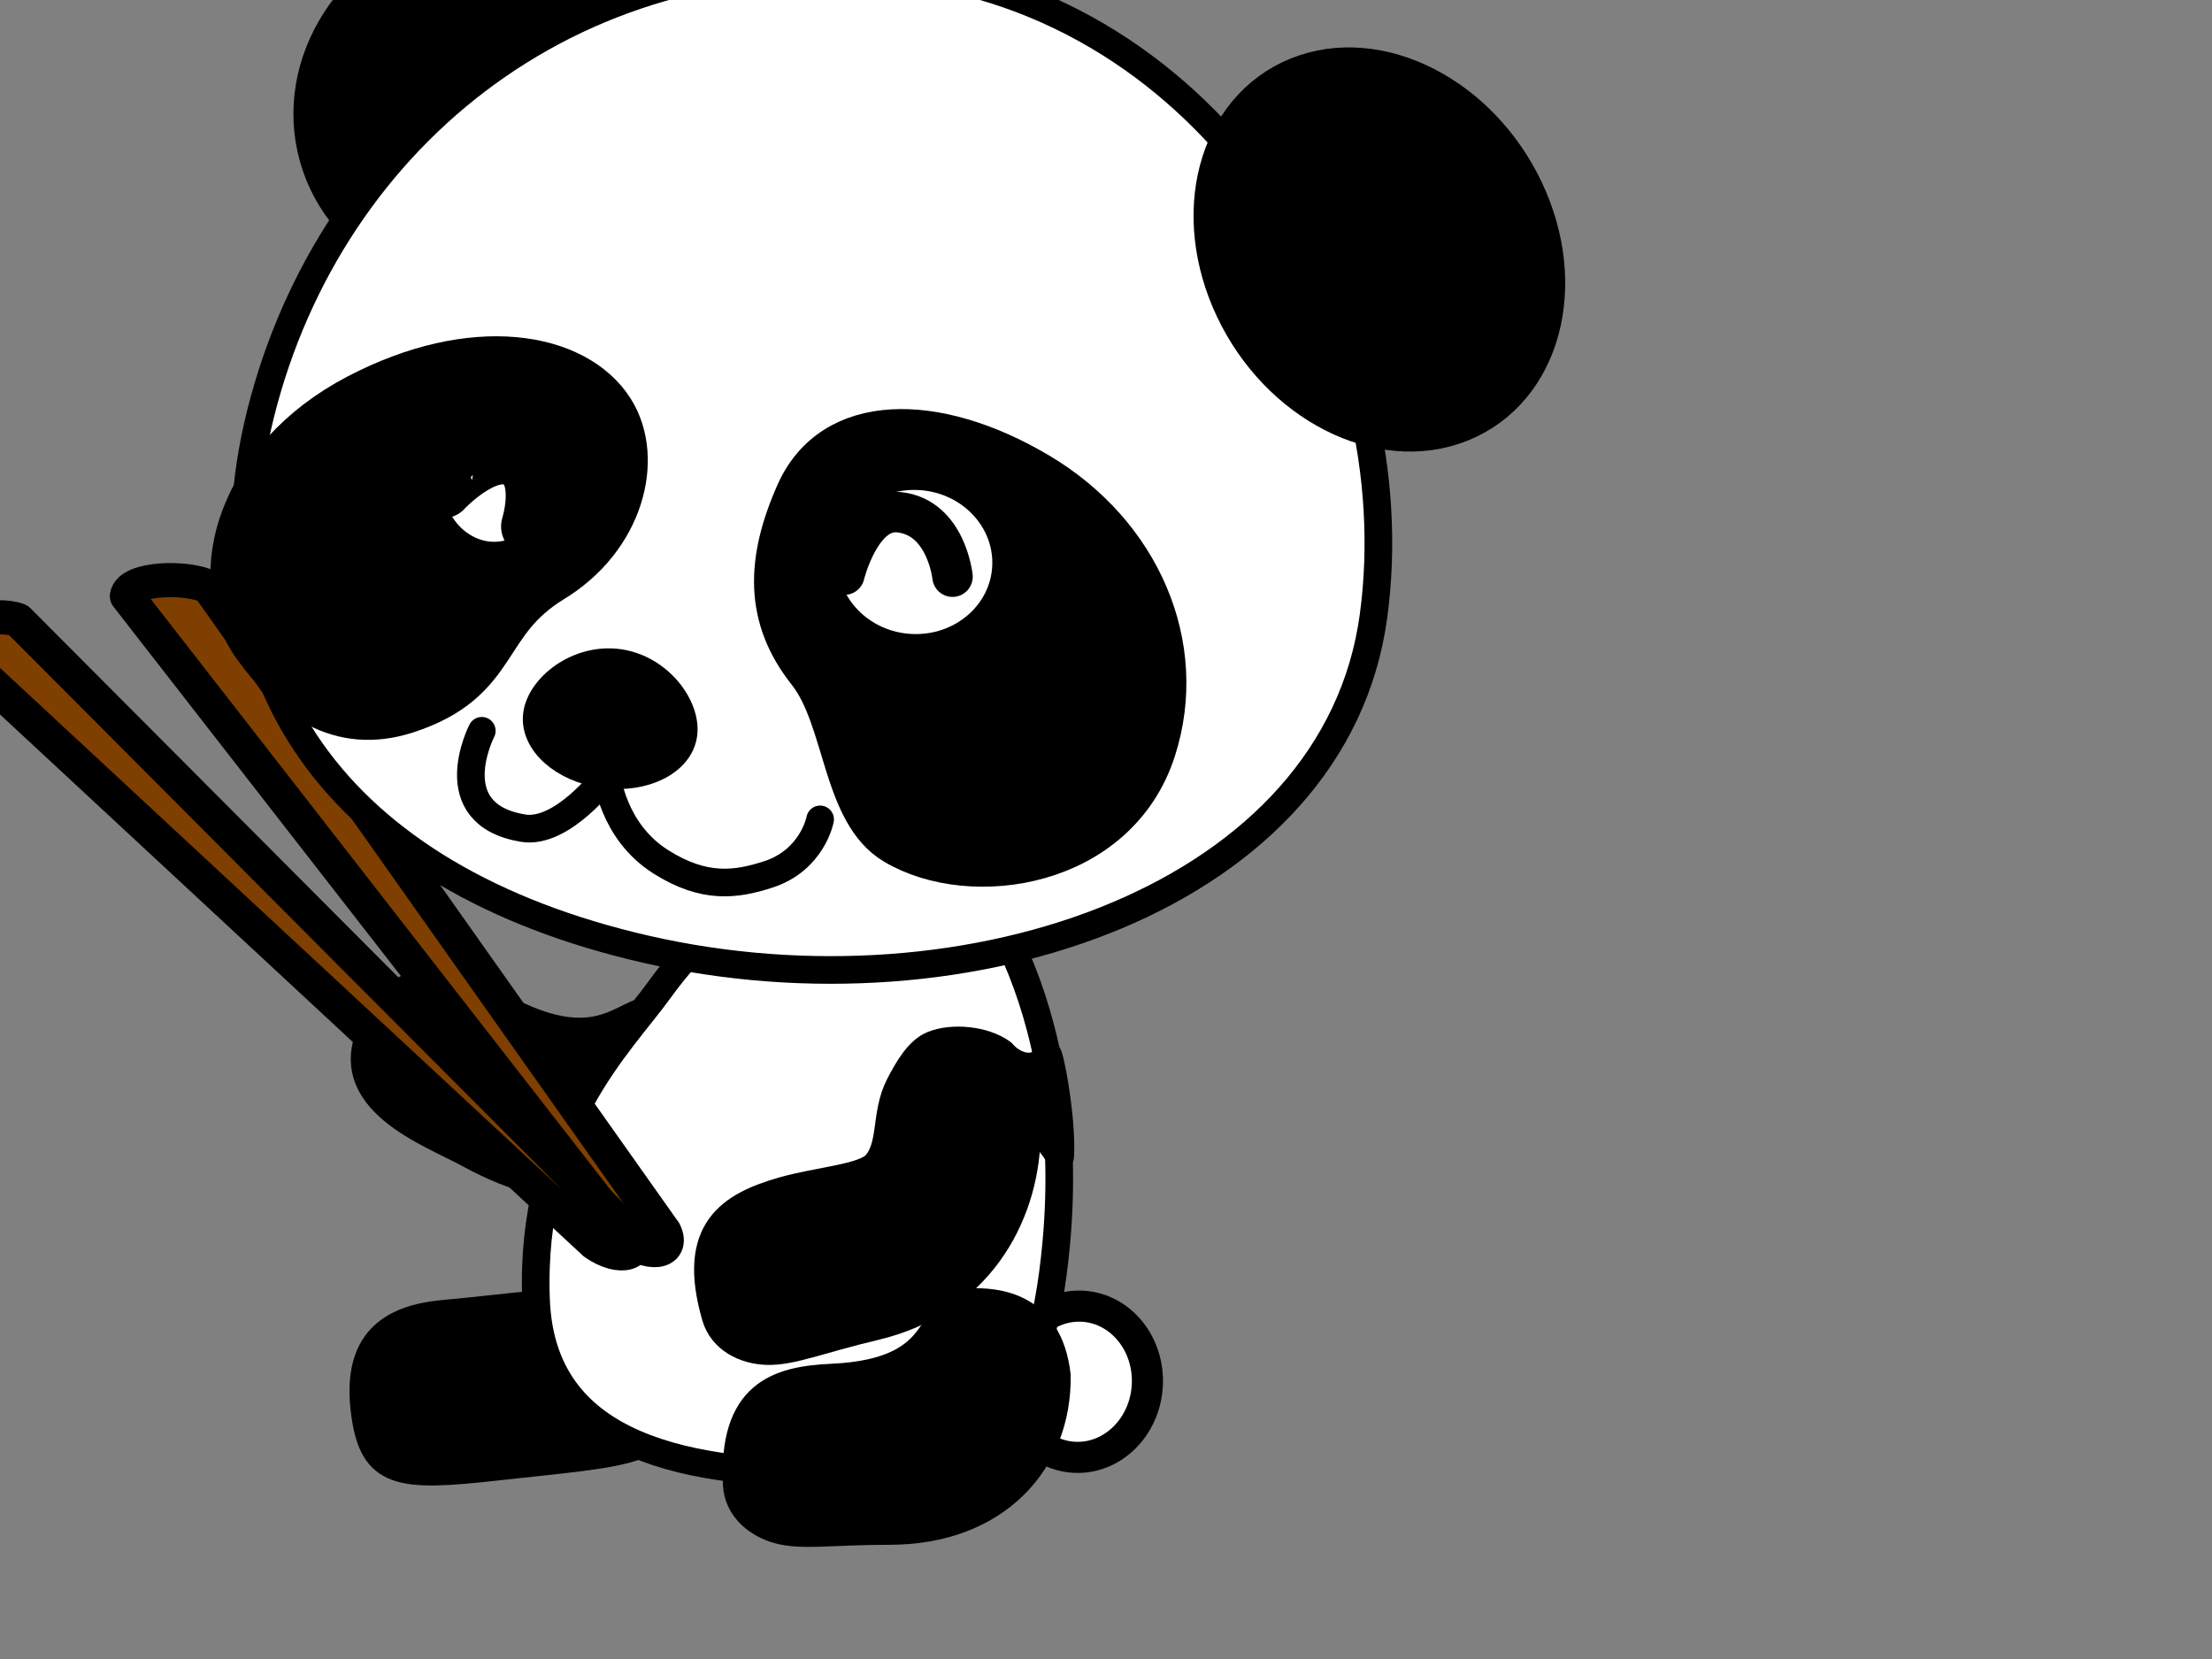 <?xml version="1.0"?><svg width="640" height="480" xmlns="http://www.w3.org/2000/svg" xmlns:xlink="http://www.w3.org/1999/xlink">
 <rect width="100%" height="100%" fill="#808080" stroke="none"/>
 <title>panda1</title>
 <defs>
  <linearGradient id="linearGradient4102-8">
   <stop id="stop4104-0" offset="0" stop-color="#ffffff"/>
   <stop offset="0.18" id="stop4106-6" stop-color="#fbfbfb"/>
   <stop id="stop4108-8" offset="0.459" stop-color="#cbcbcb"/>
   <stop id="stop4110-1" offset="0.545" stop-color="#a7a7a7"/>
   <stop offset="0.661" id="stop4112-9" stop-color="#aaaaaa"/>
   <stop id="stop4114-8" offset="1" stop-color="#ffffff"/>
  </linearGradient>
  <clipPath clipPathUnits="userSpaceOnUse" id="clipPath6994">
   <path d="m-513.089,315.604c0,29.22 -23.789,103.455 -92.827,103.889c-71.879,0.452 -90.903,-74.67 -90.903,-103.889c0,-29.22 41.129,-52.907 91.865,-52.907c50.736,0 91.865,23.687 91.865,52.907z" id="path6996" stroke-miterlimit="4" stroke-linejoin="round" stroke-linecap="round" stroke="#000000" fill="none"/>
  </clipPath>
  <clipPath clipPathUnits="userSpaceOnUse" id="clipPath6994-2">
   <path d="m-513.089,315.604c0,29.22 -23.789,103.455 -92.827,103.889c-71.879,0.452 -90.903,-74.67 -90.903,-103.889c0,-29.22 41.129,-52.907 91.865,-52.907c50.736,0 91.865,23.687 91.865,52.907z" id="path6996-4" stroke-miterlimit="4" stroke-linejoin="round" stroke-linecap="round" stroke="#000000" fill="none"/>
  </clipPath>
  <clipPath clipPathUnits="userSpaceOnUse" id="clipPath6994-5">
   <path d="m-513.089,315.604c0,29.22 -23.789,103.455 -92.827,103.889c-71.879,0.452 -90.903,-74.67 -90.903,-103.889c0,-29.22 41.129,-52.907 91.865,-52.907c50.736,0 91.865,23.687 91.865,52.907z" id="path6996-6" stroke-miterlimit="4" stroke-linejoin="round" stroke-linecap="round" stroke="#000000" fill="none"/>
  </clipPath>
  <clipPath clipPathUnits="userSpaceOnUse" id="clipPath6994-53">
   <path d="m-469.217,540.76c0,29.22 -23.789,103.455 -92.827,103.889c-71.879,0.452 -90.903,-74.67 -90.903,-103.889c0,-29.22 41.129,-52.907 91.865,-52.907c50.736,0 91.865,23.687 91.865,52.907z" id="path6996-43" stroke-miterlimit="4" stroke-linejoin="round" stroke-linecap="round" stroke="#000000" fill="none"/>
  </clipPath>
  <clipPath clipPathUnits="userSpaceOnUse" id="clipPath6994-53-2">
   <path d="m-513.089,315.604c0,29.22 -23.789,103.455 -92.827,103.889c-71.879,0.452 -90.903,-74.67 -90.903,-103.889c0,-29.22 41.129,-52.907 91.865,-52.907c50.736,0 91.865,23.687 91.865,52.907z" id="path6996-43-2" stroke-miterlimit="4" stroke-linejoin="round" stroke-linecap="round" stroke="#000000" fill="none"/>
  </clipPath>
  <clipPath clipPathUnits="userSpaceOnUse" id="clipPath21287">
   <path d="m-744.43,-267.097c13.047,-1.273 27.825,7.385 41.138,18.126c6.656,5.371 12.887,11.133 18.439,16.073c5.552,4.94 10.177,9.041 14.889,11.379c5.339,2.65 7.606,5.352 7.959,7.735c0.298,2.011 -0.592,4.435 -3.599,7.398c-3.007,2.962 -7.993,6.137 -14.523,9.055c-13.06,5.836 -32.181,10.65 -53.759,12.756c-21.578,2.106 -41.532,1.106 -55.922,-2.051c-7.195,-1.578 -12.965,-3.704 -16.751,-6.003c-3.786,-2.299 -5.357,-4.483 -5.655,-6.494a4.735,4.277 7.643 0 0-5.118,-3.821c-8.405,0.468 -13.959,-0.321 -16.697,-1.431c-2.738,-1.109 -2.856,-1.575 -2.859,-3.27c-0.003,-1.695 1.244,-4.922 4.06,-8.677c2.816,-3.755 7.008,-8.063 12.154,-12.45c20.586,-17.55 56.619,-36.412 76.244,-38.327z" id="path21289" stroke-width="10.505" fill="#000000"/>
  </clipPath>
  <radialGradient xlink:href="#linearGradient4102-8" id="radialGradient9549" gradientUnits="userSpaceOnUse" gradientTransform="matrix(1.579,0.618,-0.815,2.159,108.549,300.583)" cx="-642.246" cy="-117.345" fx="-642.246" fy="-117.345" r="12.543"/>
 </defs>
 <g>
  <title>Layer 1</title>
  <g clip-path="url(#clipPath21287)" id="g15209">
   <g id="g9892-7" stroke-miterlimit="4" stroke-linejoin="round" stroke-linecap="round" stroke-width="5" stroke="#000000" fill="#000000">
    <path d="m175.605,384.34c1.873,2.656 1.266,6.306 -1.356,8.153c-2.622,1.847 -6.266,1.191 -8.139,-1.465c-1.873,-2.656 -5.882,-10.477 -3.261,-12.324c0.957,-0.674 2.484,2.848 4.537,0.214c3.262,1.172 7.028,3.735 8.218,5.422z" id="path7563-0" stroke-miterlimit="4" stroke-linejoin="round" stroke-linecap="round" stroke-width="5" stroke="#000000" fill="#000000"/>
    <use id="use7580-9" xlink:href="#path7563-0" x="10.548" y="13.079" width="382.501" height="420.402" stroke-miterlimit="4" stroke-linejoin="round" stroke-linecap="round" stroke-width="5" stroke="#000000" fill="#000000"/>
    <use id="use7584-3" xlink:href="#path7563-0" x="0" y="0" width="382.501" height="420.402" transform="matrix(0.982 0.187 0.187 -0.982 82.924 -546.79)" stroke-miterlimit="4" stroke-linejoin="round" stroke-linecap="round" stroke-width="5" stroke="#000000" fill="#000000"/>
    <use id="use7586-8" xlink:href="#path7563-0" x="-22.407" y="13.275" width="382.501" height="420.402" stroke-miterlimit="4" stroke-linejoin="round" stroke-linecap="round" stroke-width="5" stroke="#000000" fill="#000000"/>
    <use id="use7592-7" xlink:href="#path7563-0" x="-23.933" y="-29.448" width="382.501" height="420.402" stroke-miterlimit="4" stroke-linejoin="round" stroke-linecap="round" stroke-width="5" stroke="#000000" fill="#000000"/>
    <use id="use7594-3" xlink:href="#path7563-0" x="-14.651" y="14.312" width="382.501" height="420.402" stroke-miterlimit="4" stroke-linejoin="round" stroke-linecap="round" stroke-width="5" stroke="#000000" fill="#000000"/>
    <use id="use7598-0" xlink:href="#path7563-0" x="7.86" y="8.369" width="382.501" height="420.402" stroke-miterlimit="4" stroke-linejoin="round" stroke-linecap="round" stroke-width="5" stroke="#000000" fill="#000000"/>
    <use id="use7600-8" xlink:href="#path7563-0" x="-12.415" y="18.862" width="382.501" height="420.402" stroke-miterlimit="4" stroke-linejoin="round" stroke-linecap="round" stroke-width="5" stroke="#000000" fill="#000000"/>
    <use id="use7602-6" xlink:href="#path7563-0" x="-20.762" y="-2.865" width="382.501" height="420.402" stroke-miterlimit="4" stroke-linejoin="round" stroke-linecap="round" stroke-width="5" stroke="#000000" fill="#000000"/>
    <use id="use7608-8" xlink:href="#path7563-0" x="0" y="0" width="382.501" height="420.402" transform="matrix(-0.986 0.164 -0.164 -0.986 -1663.81 -602.313)" stroke-miterlimit="4" stroke-linejoin="round" stroke-linecap="round" stroke-width="5" stroke="#000000" fill="#000000"/>
    <use id="use7612-3" xlink:href="#path7563-0" x="0" y="0" width="382.501" height="420.402" transform="matrix(0.897 0.441 0.442 -0.897 113.524 -322.684)" stroke-miterlimit="4" stroke-linejoin="round" stroke-linecap="round" stroke-width="5" stroke="#000000" fill="#000000"/>
    <use id="use7620-0" xlink:href="#path7563-0" x="0.899" y="4.939" width="382.501" height="420.402" stroke-miterlimit="4" stroke-linejoin="round" stroke-linecap="round" stroke-width="5" stroke="#000000" fill="#000000"/>
    <use id="use7628-6" xlink:href="#path7563-0" x="0" y="0" width="382.501" height="420.402" transform="matrix(0.897 0.441 0.442 -0.897 118.747 -336.538)" stroke-miterlimit="4" stroke-linejoin="round" stroke-linecap="round" stroke-width="5" stroke="#000000" fill="#000000"/>
    <use id="use7632-8" xlink:href="#path7563-0" x="-7.098" y="19.084" width="382.501" height="420.402" stroke-miterlimit="4" stroke-linejoin="round" stroke-linecap="round" stroke-width="5" stroke="#000000" fill="#000000"/>
    <use id="use7644-5" xlink:href="#path7563-0" x="1.418" y="13.853" width="382.501" height="420.402" stroke-miterlimit="4" stroke-linejoin="round" stroke-linecap="round" stroke-width="5" stroke="#000000" fill="#000000"/>
    <use id="use7646-3" xlink:href="#path7563-0" x="0" y="0" width="382.501" height="420.402" transform="matrix(-0.977 0.213 0.213 0.977 -1503 102.241)" stroke-miterlimit="4" stroke-linejoin="round" stroke-linecap="round" stroke-width="5" stroke="#000000" fill="#000000"/>
    <use id="use7660-9" xlink:href="#path7563-0" x="-31.099" y="-5.95" width="382.501" height="420.402" stroke-miterlimit="4" stroke-linejoin="round" stroke-linecap="round" stroke-width="5" stroke="#000000" fill="#000000"/>
    <use id="use7664-8" xlink:href="#path7563-0" x="-38.144" y="-22.587" width="382.501" height="420.402" stroke-miterlimit="4" stroke-linejoin="round" stroke-linecap="round" stroke-width="5" stroke="#000000" fill="#000000"/>
    <use id="use7670-6" xlink:href="#path7563-0" x="-26.427" y="12.201" width="382.501" height="420.402" stroke-miterlimit="4" stroke-linejoin="round" stroke-linecap="round" stroke-width="5" stroke="#000000" fill="#000000"/>
    <use id="use7672-0" xlink:href="#path7563-0" x="-21.414" y="-36.378" width="382.501" height="420.402" stroke-miterlimit="4" stroke-linejoin="round" stroke-linecap="round" stroke-width="5" stroke="#000000" fill="#000000"/>
    <use id="use7674-5" xlink:href="#path7563-0" x="-24.605" y="-24.963" width="382.501" height="420.402" stroke-miterlimit="4" stroke-linejoin="round" stroke-linecap="round" stroke-width="5" stroke="#000000" fill="#000000"/>
    <use id="use7676-6" xlink:href="#path7563-0" x="9.967" y="-21.59" width="382.501" height="420.402" stroke-miterlimit="4" stroke-linejoin="round" stroke-linecap="round" stroke-width="5" stroke="#000000" fill="#000000"/>
    <use id="use7682-3" xlink:href="#path7563-0" x="20.337" y="-21.356" width="382.501" height="420.402" stroke-miterlimit="4" stroke-linejoin="round" stroke-linecap="round" stroke-width="5" stroke="#000000" fill="#000000"/>
    <use id="use7688-8" xlink:href="#path7563-0" x="8.616" y="3.613" width="382.501" height="420.402" stroke-miterlimit="4" stroke-linejoin="round" stroke-linecap="round" stroke-width="5" stroke="#000000" fill="#000000"/>
    <use id="use7690-9" xlink:href="#path7563-0" x="-29.381" y="-3.406" width="382.501" height="420.402" stroke-miterlimit="4" stroke-linejoin="round" stroke-linecap="round" stroke-width="5" stroke="#000000" fill="#000000"/>
    <use id="use7692-6" xlink:href="#path7563-0" x="-29.376" y="6.517" width="382.501" height="420.402" stroke-miterlimit="4" stroke-linejoin="round" stroke-linecap="round" stroke-width="5" stroke="#000000" fill="#000000"/>
    <use id="use7696-0" xlink:href="#path7563-0" x="-16.067" y="16.154" width="382.501" height="420.402" stroke-miterlimit="4" stroke-linejoin="round" stroke-linecap="round" stroke-width="5" stroke="#000000" fill="#000000"/>
    <use id="use7702-5" xlink:href="#path7563-0" x="-8.502" y="13.079" width="382.501" height="420.402" stroke-miterlimit="4" stroke-linejoin="round" stroke-linecap="round" stroke-width="5" stroke="#000000" fill="#000000"/>
    <use id="use7704-9" xlink:href="#path7563-0" x="0" y="0" width="382.501" height="420.402" transform="matrix(0.982 0.187 0.187 -0.982 72.359 -561.922)" stroke-miterlimit="4" stroke-linejoin="round" stroke-linecap="round" stroke-width="5" stroke="#000000" fill="#000000"/>
    <use id="use7708-9" xlink:href="#path7563-0" x="0" y="0" width="382.501" height="420.402" transform="matrix(0.982 0.187 0.187 -0.982 68.466 -548.915)" stroke-miterlimit="4" stroke-linejoin="round" stroke-linecap="round" stroke-width="5" stroke="#000000" fill="#000000"/>
    <use id="use7718-1" xlink:href="#path7563-0" x="0" y="0" width="382.501" height="420.402" transform="matrix(0.897 0.441 0.442 -0.897 118.649 -341.136)" stroke-miterlimit="4" stroke-linejoin="round" stroke-linecap="round" stroke-width="5" stroke="#000000" fill="#000000"/>
    <use id="use7728-7" xlink:href="#path7563-0" x="0" y="0" width="382.501" height="420.402" transform="matrix(0.897 0.441 0.442 -0.897 92.518 -338.657)" stroke-miterlimit="4" stroke-linejoin="round" stroke-linecap="round" stroke-width="5" stroke="#000000" fill="#000000"/>
    <use id="use7738-5" xlink:href="#path7563-0" x="0" y="0" width="382.501" height="420.402" transform="matrix(-0.907 0.42 -0.421 -0.907 -1688.17 -378.549)" stroke-miterlimit="4" stroke-linejoin="round" stroke-linecap="round" stroke-width="5" stroke="#000000" fill="#000000"/>
    <use id="use7746-4" xlink:href="#path7563-0" x="0" y="0" width="382.501" height="420.402" transform="matrix(-0.784 0.62 0.621 0.784 -1171.25 419.685)" stroke-miterlimit="4" stroke-linejoin="round" stroke-linecap="round" stroke-width="5" stroke="#000000" fill="#000000"/>
    <use id="use7748-8" xlink:href="#path7563-0" x="0" y="0" width="382.501" height="420.402" transform="matrix(0.897 0.441 0.442 -0.897 114.362 -322.76)" stroke-miterlimit="4" stroke-linejoin="round" stroke-linecap="round" stroke-width="5" stroke="#000000" fill="#000000"/>
    <use id="use7750-8" xlink:href="#path7563-0" x="0" y="0" width="382.501" height="420.402" transform="matrix(-0.591 0.806 0.807 0.591 -983.406 486.01)" stroke-miterlimit="4" stroke-linejoin="round" stroke-linecap="round" stroke-width="5" stroke="#000000" fill="#000000"/>
    <use id="use7752-4" xlink:href="#path7563-0" x="0" y="0" width="382.501" height="420.402" transform="matrix(0.982 0.187 0.187 -0.982 79.569 -557.951)" stroke-miterlimit="4" stroke-linejoin="round" stroke-linecap="round" stroke-width="5" stroke="#000000" fill="#000000"/>
    <use id="use7762-1" xlink:href="#path7563-0" x="0" y="0" width="382.501" height="420.402" transform="matrix(-0.977 0.213 0.213 0.977 -1501.64 106.54)" stroke-miterlimit="4" stroke-linejoin="round" stroke-linecap="round" stroke-width="5" stroke="#000000" fill="#000000"/>
    <use id="use7772-1" xlink:href="#path7563-0" x="0" y="0" width="382.501" height="420.402" transform="matrix(-0.885 0.465 0.465 0.885 -1350.18 302.92)" stroke-miterlimit="4" stroke-linejoin="round" stroke-linecap="round" stroke-width="5" stroke="#000000" fill="#000000"/>
    <use id="use7778-7" xlink:href="#path7563-0" x="-26.149" y="11.677" width="382.501" height="420.402" stroke-miterlimit="4" stroke-linejoin="round" stroke-linecap="round" stroke-width="5" stroke="#000000" fill="#000000"/>
    <use id="use7790-0" xlink:href="#path7563-0" x="1.478" y="-17.183" width="382.501" height="420.402" stroke-miterlimit="4" stroke-linejoin="round" stroke-linecap="round" stroke-width="5" stroke="#000000" fill="#000000"/>
    <use id="use7796-2" xlink:href="#path7563-0" x="-25.331" y="-11.202" width="382.501" height="420.402" stroke-miterlimit="4" stroke-linejoin="round" stroke-linecap="round" stroke-width="5" stroke="#000000" fill="#000000"/>
    <use id="use7798-5" xlink:href="#path7563-0" x="-21.244" y="-18.986" width="382.501" height="420.402" stroke-miterlimit="4" stroke-linejoin="round" stroke-linecap="round" stroke-width="5" stroke="#000000" fill="#000000"/>
    <use id="use7802-6" xlink:href="#path7563-0" x="0" y="0" width="382.501" height="420.402" transform="matrix(0.982 0.187 0.187 -0.982 71.989 -565.901)" stroke-miterlimit="4" stroke-linejoin="round" stroke-linecap="round" stroke-width="5" stroke="#000000" fill="#000000"/>
    <use id="use7808-8" xlink:href="#path7563-0" x="-14.521" y="-14.154" width="382.501" height="420.402" stroke-miterlimit="4" stroke-linejoin="round" stroke-linecap="round" stroke-width="5" stroke="#000000" fill="#000000"/>
    <use id="use7812-8" xlink:href="#path7563-0" x="22.897" y="-0.766" width="382.501" height="420.402" stroke-miterlimit="4" stroke-linejoin="round" stroke-linecap="round" stroke-width="5" stroke="#000000" fill="#000000"/>
    <use id="use7814-0" xlink:href="#path7563-0" x="0" y="0" width="382.501" height="420.402" transform="matrix(0.897 0.441 0.442 -0.897 98.333 -334.662)" stroke-miterlimit="4" stroke-linejoin="round" stroke-linecap="round" stroke-width="5" stroke="#000000" fill="#000000"/>
    <use id="use7818-5" xlink:href="#path7563-0" x="0" y="0" width="382.501" height="420.402" transform="matrix(-0.986 0.164 -0.164 -0.986 -1672.86 -600.476)" stroke-miterlimit="4" stroke-linejoin="round" stroke-linecap="round" stroke-width="5" stroke="#000000" fill="#000000"/>
    <use id="use7822-3" xlink:href="#path7563-0" x="0" y="0" width="382.501" height="420.402" transform="matrix(0.897 0.441 0.442 -0.897 125.833 -312.103)" stroke-miterlimit="4" stroke-linejoin="round" stroke-linecap="round" stroke-width="5" stroke="#000000" fill="#000000"/>
    <use id="use7826-4" xlink:href="#path7563-0" x="22.139" y="5.83" width="382.501" height="420.402" stroke-miterlimit="4" stroke-linejoin="round" stroke-linecap="round" stroke-width="5" stroke="#000000" fill="#000000"/>
    <use id="use7830-3" xlink:href="#path7563-0" x="0" y="0" width="382.501" height="420.402" transform="matrix(0.897 0.441 0.442 -0.897 104.599 -343.522)" stroke-miterlimit="4" stroke-linejoin="round" stroke-linecap="round" stroke-width="5" stroke="#000000" fill="#000000"/>
    <use id="use7832-7" xlink:href="#path7563-0" x="0" y="0" width="382.501" height="420.402" transform="matrix(0.897 0.441 0.442 -0.897 125.933 -312.491)" stroke-miterlimit="4" stroke-linejoin="round" stroke-linecap="round" stroke-width="5" stroke="#000000" fill="#000000"/>
    <use id="use7836-5" xlink:href="#path7563-0" x="0" y="0" width="382.501" height="420.402" transform="matrix(-0.907 -0.42 -0.421 0.907 -1716.17 -402.933)" stroke-miterlimit="4" stroke-linejoin="round" stroke-linecap="round" stroke-width="5" stroke="#000000" fill="#000000"/>
    <use id="use7842-6" xlink:href="#path7563-0" x="0" y="0" width="382.501" height="420.402" transform="matrix(-0.591 0.806 0.807 0.591 -984.812 493.739)" stroke-miterlimit="4" stroke-linejoin="round" stroke-linecap="round" stroke-width="5" stroke="#000000" fill="#000000"/>
    <use id="use7844-0" xlink:href="#path7563-0" x="0" y="0" width="382.501" height="420.402" transform="matrix(0.897 0.441 0.442 -0.897 114.241 -353.824)" stroke-miterlimit="4" stroke-linejoin="round" stroke-linecap="round" stroke-width="5" stroke="#000000" fill="#000000"/>
    <use id="use7846-6" xlink:href="#path7563-0" x="0" y="0" width="382.501" height="420.402" transform="matrix(0.897 0.441 0.442 -0.897 108.42 -360.904)" stroke-miterlimit="4" stroke-linejoin="round" stroke-linecap="round" stroke-width="5" stroke="#000000" fill="#000000"/>
    <use id="use7876-1" xlink:href="#path7563-0" x="0" y="0" width="382.501" height="420.402" transform="matrix(-0.977 0.213 0.213 0.977 -1497.43 118.985)" stroke-miterlimit="4" stroke-linejoin="round" stroke-linecap="round" stroke-width="5" stroke="#000000" fill="#000000"/>
    <use id="use7892-0" xlink:href="#path7563-0" x="0" y="0" width="382.501" height="420.402" transform="matrix(0.038 0 0 0.038 -776.817 -364.053)" stroke-miterlimit="4" stroke-linejoin="round" stroke-linecap="round" stroke-width="131.177" stroke="#000000" fill="#000000"/>
    <use id="use7896-9" xlink:href="#path7563-0" x="0.827" y="-15.868" width="382.501" height="420.402" stroke-miterlimit="4" stroke-linejoin="round" stroke-linecap="round" stroke-width="5" stroke="#000000" fill="#000000"/>
    <use id="use7898-8" xlink:href="#path7563-0" x="-1.745" y="9.733" width="382.501" height="420.402" stroke-miterlimit="4" stroke-linejoin="round" stroke-linecap="round" stroke-width="5" stroke="#000000" fill="#000000"/>
    <use id="use7902-7" xlink:href="#path7563-0" x="-2.377" y="-37.018" width="382.501" height="420.402" stroke-miterlimit="4" stroke-linejoin="round" stroke-linecap="round" stroke-width="5" stroke="#000000" fill="#000000"/>
    <use id="use7908-9" xlink:href="#path7563-0" x="22.897" y="-12.046" width="382.501" height="420.402" stroke-miterlimit="4" stroke-linejoin="round" stroke-linecap="round" stroke-width="5" stroke="#000000" fill="#000000"/>
    <use id="use7912-5" xlink:href="#path7563-0" x="2.16" y="-21.855" width="382.501" height="420.402" stroke-miterlimit="4" stroke-linejoin="round" stroke-linecap="round" stroke-width="5" stroke="#000000" fill="#000000"/>
    <use id="use7914-3" xlink:href="#path7563-0" x="11.164" y="-7.02" width="382.501" height="420.402" stroke-miterlimit="4" stroke-linejoin="round" stroke-linecap="round" stroke-width="5" stroke="#000000" fill="#000000"/>
    <use id="use7922-7" xlink:href="#path7563-0" x="3.614" y="-28.476" width="382.501" height="420.402" stroke-miterlimit="4" stroke-linejoin="round" stroke-linecap="round" stroke-width="5" stroke="#000000" fill="#000000"/>
    <use id="use7924-1" xlink:href="#path7563-0" x="17.785" y="-9.987" width="382.501" height="420.402" stroke-miterlimit="4" stroke-linejoin="round" stroke-linecap="round" stroke-width="5" stroke="#000000" fill="#000000"/>
    <use id="use7928-1" xlink:href="#path7563-0" x="0" y="0" width="382.501" height="420.402" transform="matrix(0.982 0.187 0.187 -0.982 80.951 -565.778)" stroke-miterlimit="4" stroke-linejoin="round" stroke-linecap="round" stroke-width="5" stroke="#000000" fill="#000000"/>
    <use id="use7930-7" xlink:href="#path7563-0" x="37.702" y="-8.16" width="382.501" height="420.402" stroke-miterlimit="4" stroke-linejoin="round" stroke-linecap="round" stroke-width="5" stroke="#000000" fill="#000000"/>
    <use id="use7932-3" xlink:href="#path7563-0" x="38.278" y="-6.762" width="382.501" height="420.402" stroke-miterlimit="4" stroke-linejoin="round" stroke-linecap="round" stroke-width="5" stroke="#000000" fill="#000000"/>
    <use id="use7946-1" xlink:href="#path7563-0" x="0" y="0" width="382.501" height="420.402" transform="matrix(0.897 0.441 0.442 -0.897 108.595 -333.411)" stroke-miterlimit="4" stroke-linejoin="round" stroke-linecap="round" stroke-width="5" stroke="#000000" fill="#000000"/>
    <use id="use7948-6" xlink:href="#path7563-0" x="0" y="0" width="382.501" height="420.402" transform="matrix(0.897 0.441 0.442 -0.897 137.439 -324.721)" stroke-miterlimit="4" stroke-linejoin="round" stroke-linecap="round" stroke-width="5" stroke="#000000" fill="#000000"/>
    <use id="use7952-9" xlink:href="#path7563-0" x="0" y="0" width="382.501" height="420.402" transform="matrix(0.897 0.441 0.442 -0.897 108.044 -334.481)" stroke-miterlimit="4" stroke-linejoin="round" stroke-linecap="round" stroke-width="5" stroke="#000000" fill="#000000"/>
    <use id="use7966-1" xlink:href="#path7563-0" x="0" y="0" width="382.501" height="420.402" transform="matrix(-0.907 0.42 -0.421 -0.907 -1684.11 -361.982)" stroke-miterlimit="4" stroke-linejoin="round" stroke-linecap="round" stroke-width="5" stroke="#000000" fill="#000000"/>
    <use id="use7968-4" xlink:href="#path7563-0" x="0" y="0" width="382.501" height="420.402" transform="matrix(-0.885 0.465 0.465 0.885 -1347.36 310.873)" stroke-miterlimit="4" stroke-linejoin="round" stroke-linecap="round" stroke-width="5" stroke="#000000" fill="#000000"/>
    <use id="use7984-2" xlink:href="#path7563-0" x="0" y="0" width="382.501" height="420.402" transform="matrix(-0.784 0.62 0.621 0.784 -1179.49 410.794)" stroke-miterlimit="4" stroke-linejoin="round" stroke-linecap="round" stroke-width="5" stroke="#000000" fill="#000000"/>
    <use id="use8012-7" xlink:href="#path7563-0" x="-38.383" y="1.537" width="382.501" height="420.402" stroke-miterlimit="4" stroke-linejoin="round" stroke-linecap="round" stroke-width="5" stroke="#000000" fill="#000000"/>
    <use id="use8014-0" xlink:href="#path7563-0" x="-6.364" y="-27.192" width="382.501" height="420.402" stroke-miterlimit="4" stroke-linejoin="round" stroke-linecap="round" stroke-width="5" stroke="#000000" fill="#000000"/>
    <use id="use8018-8" xlink:href="#path7563-0" x="-23.894" y="-13.457" width="382.501" height="420.402" stroke-miterlimit="4" stroke-linejoin="round" stroke-linecap="round" stroke-width="5" stroke="#000000" fill="#000000"/>
    <use id="use8020-6" xlink:href="#path7563-0" x="1.912" y="6.883" width="382.501" height="420.402" stroke-miterlimit="4" stroke-linejoin="round" stroke-linecap="round" stroke-width="5" stroke="#000000" fill="#000000"/>
    <use id="use8026-4" xlink:href="#path7563-0" x="-15.53" y="-27.238" width="382.501" height="420.402" stroke-miterlimit="4" stroke-linejoin="round" stroke-linecap="round" stroke-width="5" stroke="#000000" fill="#000000"/>
    <use id="use8028-9" xlink:href="#path7563-0" x="-9.623" y="6.057" width="382.501" height="420.402" stroke-miterlimit="4" stroke-linejoin="round" stroke-linecap="round" stroke-width="5" stroke="#000000" fill="#000000"/>
    <use id="use8032-7" xlink:href="#path7563-0" x="12.698" y="-4.951" width="382.501" height="420.402" stroke-miterlimit="4" stroke-linejoin="round" stroke-linecap="round" stroke-width="5" stroke="#000000" fill="#000000"/>
    <use id="use8036-0" xlink:href="#path7563-0" x="-33.023" y="-8.769" width="382.501" height="420.402" stroke-miterlimit="4" stroke-linejoin="round" stroke-linecap="round" stroke-width="5" stroke="#000000" fill="#000000"/>
    <use id="use8038-1" xlink:href="#path7563-0" x="33.861" y="4.205" width="382.501" height="420.402" stroke-miterlimit="4" stroke-linejoin="round" stroke-linecap="round" stroke-width="5" stroke="#000000" fill="#000000"/>
    <use id="use8040-3" xlink:href="#path7563-0" x="-1.116" y="19.557" width="382.501" height="420.402" stroke-miterlimit="4" stroke-linejoin="round" stroke-linecap="round" stroke-width="5" stroke="#000000" fill="#000000"/>
    <use id="use8042-1" xlink:href="#path7563-0" x="-13.991" y="9.315" width="382.501" height="420.402" stroke-miterlimit="4" stroke-linejoin="round" stroke-linecap="round" stroke-width="5" stroke="#000000" fill="#000000"/>
    <use id="use8044-1" xlink:href="#path7563-0" x="-15.997" y="-0.493" width="382.501" height="420.402" stroke-miterlimit="4" stroke-linejoin="round" stroke-linecap="round" stroke-width="5" stroke="#000000" fill="#000000"/>
    <use id="use8046-9" xlink:href="#path7563-0" x="-12.302" y="10.104" width="382.501" height="420.402" stroke-miterlimit="4" stroke-linejoin="round" stroke-linecap="round" stroke-width="5" stroke="#000000" fill="#000000"/>
    <use id="use8048-9" xlink:href="#path7563-0" x="0" y="0" width="382.501" height="420.402" transform="matrix(0.982 0.187 0.187 -0.982 84.558 -560.468)" stroke-miterlimit="4" stroke-linejoin="round" stroke-linecap="round" stroke-width="5" stroke="#000000" fill="#000000"/>
    <use id="use8054-9" xlink:href="#path7563-0" x="0" y="0" width="382.501" height="420.402" transform="matrix(0.982 0.187 0.187 -0.982 78.458 -558.431)" stroke-miterlimit="4" stroke-linejoin="round" stroke-linecap="round" stroke-width="5" stroke="#000000" fill="#000000"/>
    <use id="use8056-5" xlink:href="#path7563-0" x="-7.213" y="-0.807" width="382.501" height="420.402" stroke-miterlimit="4" stroke-linejoin="round" stroke-linecap="round" stroke-width="5" stroke="#000000" fill="#000000"/>
    <use id="use8058-9" xlink:href="#path7563-0" x="0" y="0" width="382.501" height="420.402" transform="matrix(0.897 0.441 0.442 -0.897 133.542 -322.078)" stroke-miterlimit="4" stroke-linejoin="round" stroke-linecap="round" stroke-width="5" stroke="#000000" fill="#000000"/>
    <use id="use8066-3" xlink:href="#path7563-0" x="0.496" y="11.072" width="382.501" height="420.402" stroke-miterlimit="4" stroke-linejoin="round" stroke-linecap="round" stroke-width="5" stroke="#000000" fill="#000000"/>
    <use id="use8068-5" xlink:href="#path7563-0" x="0" y="0" width="382.501" height="420.402" transform="matrix(0.897 0.441 0.442 -0.897 90.162 -338.66)" stroke-miterlimit="4" stroke-linejoin="round" stroke-linecap="round" stroke-width="5" stroke="#000000" fill="#000000"/>
    <use id="use8070-6" xlink:href="#path7563-0" x="0" y="0" width="382.501" height="420.402" transform="matrix(0.897 0.441 0.442 -0.897 133.695 -307.722)" stroke-miterlimit="4" stroke-linejoin="round" stroke-linecap="round" stroke-width="5" stroke="#000000" fill="#000000"/>
    <use id="use8072-1" xlink:href="#path7563-0" x="0" y="0" width="382.501" height="420.402" transform="matrix(0.897 0.441 0.442 -0.897 92.947 -330.908)" stroke-miterlimit="4" stroke-linejoin="round" stroke-linecap="round" stroke-width="5" stroke="#000000" fill="#000000"/>
    <use id="use8074-4" xlink:href="#path7563-0" x="0" y="0" width="382.501" height="420.402" transform="matrix(0.897 0.441 0.442 -0.897 120.813 -331.034)" stroke-miterlimit="4" stroke-linejoin="round" stroke-linecap="round" stroke-width="5" stroke="#000000" fill="#000000"/>
    <use id="use8076-3" xlink:href="#path7563-0" x="0" y="0" width="382.501" height="420.402" transform="matrix(0.897 0.441 0.442 -0.897 126.954 -311.768)" stroke-miterlimit="4" stroke-linejoin="round" stroke-linecap="round" stroke-width="5" stroke="#000000" fill="#000000"/>
    <use id="use8080-9" xlink:href="#path7563-0" x="0" y="0" width="382.501" height="420.402" transform="matrix(-0.784 0.62 0.621 0.784 -1187.52 417.551)" stroke-miterlimit="4" stroke-linejoin="round" stroke-linecap="round" stroke-width="5" stroke="#000000" fill="#000000"/>
    <use id="use8100-5" xlink:href="#path7563-0" x="0" y="0" width="382.501" height="420.402" transform="matrix(0.995 0.1 -0.1 0.995 -36.899 23.242)" stroke-miterlimit="4" stroke-linejoin="round" stroke-linecap="round" stroke-width="5" stroke="#000000" fill="#000000"/>
    <use id="use8136-4" xlink:href="#path7563-0" x="-28.34" y="-16.897" width="382.501" height="420.402" stroke-miterlimit="4" stroke-linejoin="round" stroke-linecap="round" stroke-width="5" stroke="#000000" fill="#000000"/>
    <use id="use8138-5" xlink:href="#path7563-0" x="0" y="0" width="382.501" height="420.402" transform="matrix(0.982 0.187 0.187 -0.982 81.717 -555.545)" stroke-miterlimit="4" stroke-linejoin="round" stroke-linecap="round" stroke-width="5" stroke="#000000" fill="#000000"/>
    <use id="use8154-5" xlink:href="#path7563-0" x="31.917" y="384.36" width="382.501" height="420.402" transform="matrix(0.875 0 0 1 -119.5 -399.056)" stroke-miterlimit="4" stroke-linejoin="round" stroke-linecap="round" stroke-width="5.344" stroke="#000000" fill="#000000"/>
    <use id="use8160-0" xlink:href="#path7563-0" x="4.472" y="18.494" width="382.501" height="420.402" stroke-miterlimit="4" stroke-linejoin="round" stroke-linecap="round" stroke-width="5" stroke="#000000" fill="#000000"/>
    <use id="use8164-3" xlink:href="#path7563-0" x="0" y="0" width="382.501" height="420.402" transform="matrix(0.897 0.441 0.442 -0.897 96.414 -329.521)" stroke-miterlimit="4" stroke-linejoin="round" stroke-linecap="round" stroke-width="5" stroke="#000000" fill="#000000"/>
    <use id="use8168-7" xlink:href="#path7563-0" x="0" y="0" width="382.501" height="420.402" transform="matrix(0.982 0.187 0.187 -0.982 80.456 -562.681)" stroke-miterlimit="4" stroke-linejoin="round" stroke-linecap="round" stroke-width="5" stroke="#000000" fill="#000000"/>
    <use id="use8172-2" xlink:href="#path7563-0" x="-42.416" y="-11.703" width="382.501" height="420.402" stroke-miterlimit="4" stroke-linejoin="round" stroke-linecap="round" stroke-width="5" stroke="#000000" fill="#000000"/>
    <use id="use8178-2" xlink:href="#path7563-0" x="0" y="0" width="382.501" height="420.402" transform="matrix(-0.591 0.806 0.807 0.591 -995.244 500.349)" stroke-miterlimit="4" stroke-linejoin="round" stroke-linecap="round" stroke-width="5" stroke="#000000" fill="#000000"/>
    <use id="use8180-4" xlink:href="#path7563-0" x="0" y="0" width="382.501" height="420.402" transform="matrix(0.514 -0.857 0.858 0.514 -130.533 -853.725)" stroke-miterlimit="4" stroke-linejoin="round" stroke-linecap="round" stroke-width="5" stroke="#000000" fill="#000000"/>
    <use id="use8184-3" xlink:href="#path7563-0" x="11.625" y="4.112" width="382.501" height="420.402" stroke-miterlimit="4" stroke-linejoin="round" stroke-linecap="round" stroke-width="5" stroke="#000000" fill="#000000"/>
    <use id="use8212-0" xlink:href="#path7563-0" x="0" y="0" width="382.501" height="420.402" transform="matrix(-0.977 0.213 0.213 0.977 -1503.2 131.098)" stroke-miterlimit="4" stroke-linejoin="round" stroke-linecap="round" stroke-width="5" stroke="#000000" fill="#000000"/>
    <use id="use8228-5" xlink:href="#path7563-0" x="0" y="0" width="382.501" height="420.402" transform="matrix(-0.977 0.213 0.213 0.977 -1512.25 121.687)" stroke-miterlimit="4" stroke-linejoin="round" stroke-linecap="round" stroke-width="5" stroke="#000000" fill="#000000"/>
    <use id="use8252-8" xlink:href="#path7563-0" x="0" y="0" width="382.501" height="420.402" transform="matrix(-0.784 0.62 0.621 0.784 -1174.66 410.437)" stroke-miterlimit="4" stroke-linejoin="round" stroke-linecap="round" stroke-width="5" stroke="#000000" fill="#000000"/>
    <use id="use8264-0" xlink:href="#path7563-0" x="0" y="0" width="382.501" height="420.402" transform="matrix(0.982 0.187 0.187 -0.982 78.046 -559.033)" stroke-miterlimit="4" stroke-linejoin="round" stroke-linecap="round" stroke-width="5" stroke="#000000" fill="#000000"/>
    <use id="use8266-3" xlink:href="#path7563-0" x="0" y="0" width="382.501" height="420.402" transform="matrix(0.897 0.441 0.442 -0.897 110.508 -336.29)" stroke-miterlimit="4" stroke-linejoin="round" stroke-linecap="round" stroke-width="5" stroke="#000000" fill="#000000"/>
    <use id="use8270-0" xlink:href="#path7563-0" x="0" y="0" width="382.501" height="420.402" transform="matrix(0.897 0.441 0.442 -0.897 123.479 -330)" stroke-miterlimit="4" stroke-linejoin="round" stroke-linecap="round" stroke-width="5" stroke="#000000" fill="#000000"/>
    <use id="use8272-6" xlink:href="#path7563-0" x="0" y="0" width="382.501" height="420.402" transform="matrix(0.897 0.441 0.442 -0.897 119 -326.877)" stroke-miterlimit="4" stroke-linejoin="round" stroke-linecap="round" stroke-width="5" stroke="#000000" fill="#000000"/>
    <use id="use8276-5" xlink:href="#path7563-0" x="0" y="0" width="382.501" height="420.402" transform="matrix(0.897 0.441 0.442 -0.897 133.677 -329.811)" stroke-miterlimit="4" stroke-linejoin="round" stroke-linecap="round" stroke-width="5" stroke="#000000" fill="#000000"/>
    <use id="use8280-4" xlink:href="#path7563-0" x="0" y="0" width="382.501" height="420.402" transform="matrix(-0.986 0.164 -0.164 -0.986 -1650.95 -621.361)" stroke-miterlimit="4" stroke-linejoin="round" stroke-linecap="round" stroke-width="5" stroke="#000000" fill="#000000"/>
    <use id="use8282-0" xlink:href="#path7563-0" x="0" y="0" width="382.501" height="420.402" transform="matrix(0.897 0.441 0.442 -0.897 128.089 -307.178)" stroke-miterlimit="4" stroke-linejoin="round" stroke-linecap="round" stroke-width="5" stroke="#000000" fill="#000000"/>
    <use id="use8284-8" xlink:href="#path7563-0" x="0" y="0" width="382.501" height="420.402" transform="matrix(0.897 0.441 0.442 -0.897 115.427 -342.9)" stroke-miterlimit="4" stroke-linejoin="round" stroke-linecap="round" stroke-width="5" stroke="#000000" fill="#000000"/>
    <use id="use8292-8" xlink:href="#path7563-0" x="0" y="0" width="382.501" height="420.402" transform="matrix(-0.994 0.11 0.11 0.994 -1500.6 77.339)" stroke-miterlimit="4" stroke-linejoin="round" stroke-linecap="round" stroke-width="5" stroke="#000000" fill="#000000"/>
    <use id="use8294-4" xlink:href="#path7563-0" x="0" y="0" width="382.501" height="420.402" transform="matrix(0.897 0.441 0.442 -0.897 129.832 -338.437)" stroke-miterlimit="4" stroke-linejoin="round" stroke-linecap="round" stroke-width="5" stroke="#000000" fill="#000000"/>
    <use id="use8296-8" xlink:href="#path7563-0" x="39.679" y="-8.16" width="382.501" height="420.402" stroke-miterlimit="4" stroke-linejoin="round" stroke-linecap="round" stroke-width="5" stroke="#000000" fill="#000000"/>
    <use id="use8304-1" xlink:href="#path7563-0" x="17.479" y="-49.158" width="382.501" height="420.402" stroke-miterlimit="4" stroke-linejoin="round" stroke-linecap="round" stroke-width="5" stroke="#000000" fill="#000000"/>
    <use id="use8316-7" xlink:href="#path7563-0" x="41.459" y="-6.46" width="382.501" height="420.402" stroke-miterlimit="4" stroke-linejoin="round" stroke-linecap="round" stroke-width="5" stroke="#000000" fill="#000000"/>
    <use id="use8318-7" xlink:href="#path7563-0" x="52.154" y="-14.438" width="382.501" height="420.402" stroke-miterlimit="4" stroke-linejoin="round" stroke-linecap="round" stroke-width="5" stroke="#000000" fill="#000000"/>
    <use id="use8324-8" xlink:href="#path7563-0" x="-19.791" y="-7.563" width="382.501" height="420.402" stroke-miterlimit="4" stroke-linejoin="round" stroke-linecap="round" stroke-width="5" stroke="#000000" fill="#000000"/>
    <use id="use8326-0" xlink:href="#path7563-0" x="-6.988" y="-38.63" width="382.501" height="420.402" stroke-miterlimit="4" stroke-linejoin="round" stroke-linecap="round" stroke-width="5" stroke="#000000" fill="#000000"/>
    <use id="use8328-9" xlink:href="#path7563-0" x="-14.575" y="1.201" width="382.501" height="420.402" stroke-miterlimit="4" stroke-linejoin="round" stroke-linecap="round" stroke-width="5" stroke="#000000" fill="#000000"/>
    <use id="use8330-0" xlink:href="#path7563-0" x="9.24" y="-24.477" width="382.501" height="420.402" stroke-miterlimit="4" stroke-linejoin="round" stroke-linecap="round" stroke-width="5" stroke="#000000" fill="#000000"/>
    <use id="use8334-0" xlink:href="#path7563-0" x="-1.03" y="10.024" width="382.501" height="420.402" stroke-miterlimit="4" stroke-linejoin="round" stroke-linecap="round" stroke-width="5" stroke="#000000" fill="#000000"/>
    <use id="use8338-0" xlink:href="#path7563-0" x="0" y="0" width="382.501" height="420.402" transform="matrix(0.964 0.266 -0.266 0.964 -147.294 196.13)" stroke-miterlimit="4" stroke-linejoin="round" stroke-linecap="round" stroke-width="5" stroke="#000000" fill="#000000"/>
    <use id="use8344-2" xlink:href="#path7563-0" x="-9.492" y="4.308" width="382.501" height="420.402" stroke-miterlimit="4" stroke-linejoin="round" stroke-linecap="round" stroke-width="5" stroke="#000000" fill="#000000"/>
    <use id="use8346-0" xlink:href="#path7563-0" x="0" y="0" width="382.501" height="420.402" transform="matrix(-0.977 0.213 0.213 0.977 -1488.18 115.913)" stroke-miterlimit="4" stroke-linejoin="round" stroke-linecap="round" stroke-width="5" stroke="#000000" fill="#000000"/>
    <use id="use8360-4" xlink:href="#path7563-0" x="0" y="0" width="382.501" height="420.402" transform="matrix(-0.76 -0.65 -0.649 0.76 -1615.55 -661.121)" stroke-miterlimit="4" stroke-linejoin="round" stroke-linecap="round" stroke-width="5" stroke="#000000" fill="#000000"/>
    <use id="use8384-5" xlink:href="#path7563-0" x="0" y="0" width="382.501" height="420.402" transform="matrix(-0.977 0.213 0.213 0.977 -1510.07 114.41)" stroke-miterlimit="4" stroke-linejoin="round" stroke-linecap="round" stroke-width="5" stroke="#000000" fill="#000000"/>
    <use id="use8404-4" xlink:href="#path7563-0" x="0" y="0" width="382.501" height="420.402" transform="matrix(-0.977 0.213 0.213 0.977 -1466.36 156.331)" stroke-miterlimit="4" stroke-linejoin="round" stroke-linecap="round" stroke-width="5" stroke="#000000" fill="#000000"/>
    <use id="use8410-2" xlink:href="#path7563-0" x="0" y="0" width="382.501" height="420.402" transform="matrix(-0.591 0.806 0.807 0.591 -1002.47 498.647)" stroke-miterlimit="4" stroke-linejoin="round" stroke-linecap="round" stroke-width="5" stroke="#000000" fill="#000000"/>
    <use id="use8418-1" xlink:href="#path7563-0" x="0" y="0" width="382.501" height="420.402" transform="matrix(-0.986 0.164 -0.164 -0.986 -1632.38 -587.677)" stroke-miterlimit="4" stroke-linejoin="round" stroke-linecap="round" stroke-width="5" stroke="#000000" fill="#000000"/>
    <use id="use8420-6" xlink:href="#path7563-0" x="0" y="0" width="382.501" height="420.402" transform="matrix(0.897 0.441 0.442 -0.897 86.879 -345.525)" stroke-miterlimit="4" stroke-linejoin="round" stroke-linecap="round" stroke-width="5" stroke="#000000" fill="#000000"/>
    <use id="use8428-8" xlink:href="#path7563-0" x="0" y="0" width="382.501" height="420.402" transform="matrix(-0.907 0.42 -0.421 -0.907 -1685.2 -359.146)" stroke-miterlimit="4" stroke-linejoin="round" stroke-linecap="round" stroke-width="5" stroke="#000000" fill="#000000"/>
    <use id="use8438-4" xlink:href="#path7563-0" x="0" y="0" width="382.501" height="420.402" transform="matrix(-0.907 0.42 -0.421 -0.907 -1667.57 -353.37)" stroke-miterlimit="4" stroke-linejoin="round" stroke-linecap="round" stroke-width="5" stroke="#000000" fill="#000000"/>
    <use id="use8440-6" xlink:href="#path7563-0" x="0" y="0" width="382.501" height="420.402" transform="matrix(-0.907 0.42 -0.421 -0.907 -1663.42 -340.931)" stroke-miterlimit="4" stroke-linejoin="round" stroke-linecap="round" stroke-width="5" stroke="#000000" fill="#000000"/>
    <use id="use8442-6" xlink:href="#path7563-0" x="26.329" y="-7.373" width="382.501" height="420.402" stroke-miterlimit="4" stroke-linejoin="round" stroke-linecap="round" stroke-width="5" stroke="#000000" fill="#000000"/>
    <use id="use8444-6" xlink:href="#path7563-0" x="0" y="0" width="382.501" height="420.402" transform="matrix(0.801 0.598 -0.598 0.801 -364.592 388.868)" stroke-miterlimit="4" stroke-linejoin="round" stroke-linecap="round" stroke-width="5" stroke="#000000" fill="#000000"/>
    <use id="use8446-2" xlink:href="#path7563-0" x="0" y="0" width="382.501" height="420.402" transform="matrix(-0.907 0.42 -0.421 -0.907 -1737.65 -349.093)" stroke-miterlimit="4" stroke-linejoin="round" stroke-linecap="round" stroke-width="5" stroke="#000000" fill="#000000"/>
   </g>
   <g id="g9892">
    <path d="m175.605,384.34c1.873,2.656 1.266,6.306 -1.356,8.153c-2.622,1.847 -6.266,1.191 -8.139,-1.465c-1.873,-2.656 -5.882,-10.477 -3.261,-12.324c0.957,-0.674 2.484,2.848 4.537,0.214c3.262,1.172 7.028,3.735 8.218,5.422z" id="path7563" fill="url(#radialGradient9549)"/>
    <use id="use7580" xlink:href="#path7563" x="10.548" y="13.079" width="382.501" height="420.402"/>
    <use id="use7584" xlink:href="#path7563" x="0" y="0" width="382.501" height="420.402" transform="matrix(0.982 0.187 0.187 -0.982 82.924 -546.79)"/>
    <use id="use7586" xlink:href="#path7563" x="-22.407" y="13.275" width="382.501" height="420.402"/>
    <use id="use7592" xlink:href="#path7563" x="-23.933" y="-29.448" width="382.501" height="420.402"/>
    <use id="use7594" xlink:href="#path7563" x="-14.651" y="14.312" width="382.501" height="420.402"/>
    <use id="use7598" xlink:href="#path7563" x="7.86" y="8.369" width="382.501" height="420.402"/>
    <use id="use7600" xlink:href="#path7563" x="-12.415" y="18.862" width="382.501" height="420.402"/>
    <use id="use7602" xlink:href="#path7563" x="-20.762" y="-2.865" width="382.501" height="420.402"/>
    <use id="use7608" xlink:href="#path7563" x="0" y="0" width="382.501" height="420.402" transform="matrix(-0.986 0.164 -0.164 -0.986 -1663.81 -602.313)"/>
    <use id="use7612" xlink:href="#path7563" x="0" y="0" width="382.501" height="420.402" transform="matrix(0.897 0.441 0.442 -0.897 113.524 -322.684)"/>
    <use id="use7620" xlink:href="#path7563" x="0.899" y="4.939" width="382.501" height="420.402"/>
    <use id="use7628" xlink:href="#path7563" x="0" y="0" width="382.501" height="420.402" transform="matrix(0.897 0.441 0.442 -0.897 118.747 -336.538)"/>
    <use id="use7632" xlink:href="#path7563" x="-7.098" y="19.084" width="382.501" height="420.402"/>
    <use id="use7644" xlink:href="#path7563" x="1.418" y="13.853" width="382.501" height="420.402"/>
    <use id="use7646" xlink:href="#path7563" x="0" y="0" width="382.501" height="420.402" transform="matrix(-0.977 0.213 0.213 0.977 -1503 102.241)"/>
    <use id="use7660" xlink:href="#path7563" x="-31.099" y="-5.95" width="382.501" height="420.402"/>
    <use id="use7664" xlink:href="#path7563" x="-38.144" y="-22.587" width="382.501" height="420.402"/>
    <use id="use7670" xlink:href="#path7563" x="-26.427" y="12.201" width="382.501" height="420.402"/>
    <use id="use7672" xlink:href="#path7563" x="-21.414" y="-36.378" width="382.501" height="420.402"/>
    <use id="use7674" xlink:href="#path7563" x="-24.605" y="-24.963" width="382.501" height="420.402"/>
    <use id="use7676" xlink:href="#path7563" x="9.967" y="-21.59" width="382.501" height="420.402"/>
    <use id="use7682" xlink:href="#path7563" x="20.337" y="-21.356" width="382.501" height="420.402"/>
    <use id="use7688" xlink:href="#path7563" x="8.616" y="3.613" width="382.501" height="420.402"/>
    <use id="use7690" xlink:href="#path7563" x="-29.381" y="-3.406" width="382.501" height="420.402"/>
    <use id="use7692" xlink:href="#path7563" x="-29.376" y="6.517" width="382.501" height="420.402"/>
    <use id="use7696" xlink:href="#path7563" x="-16.067" y="16.154" width="382.501" height="420.402"/>
    <use id="use7702" xlink:href="#path7563" x="-8.502" y="13.079" width="382.501" height="420.402"/>
    <use id="use7704" xlink:href="#path7563" x="0" y="0" width="382.501" height="420.402" transform="matrix(0.982 0.187 0.187 -0.982 72.359 -561.922)"/>
    <use id="use7708" xlink:href="#path7563" x="0" y="0" width="382.501" height="420.402" transform="matrix(0.982 0.187 0.187 -0.982 68.466 -548.915)"/>
    <use id="use7718" xlink:href="#path7563" x="0" y="0" width="382.501" height="420.402" transform="matrix(0.897 0.441 0.442 -0.897 118.649 -341.136)"/>
    <use id="use7728" xlink:href="#path7563" x="0" y="0" width="382.501" height="420.402" transform="matrix(0.897 0.441 0.442 -0.897 92.518 -338.657)"/>
    <use id="use7738" xlink:href="#path7563" x="0" y="0" width="382.501" height="420.402" transform="matrix(-0.907 0.42 -0.421 -0.907 -1688.17 -378.549)"/>
    <use id="use7746" xlink:href="#path7563" x="0" y="0" width="382.501" height="420.402" transform="matrix(-0.784 0.62 0.621 0.784 -1171.25 419.685)"/>
    <use id="use7748" xlink:href="#path7563" x="0" y="0" width="382.501" height="420.402" transform="matrix(0.897 0.441 0.442 -0.897 114.362 -322.76)"/>
    <use id="use7750" xlink:href="#path7563" x="0" y="0" width="382.501" height="420.402" transform="matrix(-0.591 0.806 0.807 0.591 -983.406 486.01)"/>
    <use id="use7752" xlink:href="#path7563" x="0" y="0" width="382.501" height="420.402" transform="matrix(0.982 0.187 0.187 -0.982 79.569 -557.951)"/>
    <use id="use7762" xlink:href="#path7563" x="0" y="0" width="382.501" height="420.402" transform="matrix(-0.977 0.213 0.213 0.977 -1501.64 106.54)"/>
    <use id="use7772" xlink:href="#path7563" x="0" y="0" width="382.501" height="420.402" transform="matrix(-0.885 0.465 0.465 0.885 -1350.18 302.92)"/>
    <use id="use7778" xlink:href="#path7563" x="-26.149" y="11.677" width="382.501" height="420.402"/>
    <use id="use7790" xlink:href="#path7563" x="1.478" y="-17.183" width="382.501" height="420.402"/>
    <use id="use7796" xlink:href="#path7563" x="-25.331" y="-11.202" width="382.501" height="420.402"/>
    <use id="use7798" xlink:href="#path7563" x="-21.244" y="-18.986" width="382.501" height="420.402"/>
    <use id="use7802" xlink:href="#path7563" x="0" y="0" width="382.501" height="420.402" transform="matrix(0.982 0.187 0.187 -0.982 71.989 -565.901)"/>
    <use id="use7808" xlink:href="#path7563" x="-14.521" y="-14.154" width="382.501" height="420.402"/>
    <use id="use7812" xlink:href="#path7563" x="22.897" y="-0.766" width="382.501" height="420.402"/>
    <use id="use7814" xlink:href="#path7563" x="0" y="0" width="382.501" height="420.402" transform="matrix(0.897 0.441 0.442 -0.897 98.333 -334.662)"/>
    <use id="use7818" xlink:href="#path7563" x="0" y="0" width="382.501" height="420.402" transform="matrix(-0.986 0.164 -0.164 -0.986 -1672.86 -600.476)"/>
    <use id="use7822" xlink:href="#path7563" x="0" y="0" width="382.501" height="420.402" transform="matrix(0.897 0.441 0.442 -0.897 125.833 -312.103)"/>
    <use id="use7826" xlink:href="#path7563" x="22.139" y="5.83" width="382.501" height="420.402"/>
    <use id="use7830" xlink:href="#path7563" x="0" y="0" width="382.501" height="420.402" transform="matrix(0.897 0.441 0.442 -0.897 104.599 -343.522)"/>
    <use id="use7832" xlink:href="#path7563" x="0" y="0" width="382.501" height="420.402" transform="matrix(0.897 0.441 0.442 -0.897 125.933 -312.491)"/>
    <use id="use7836" xlink:href="#path7563" x="0" y="0" width="382.501" height="420.402" transform="matrix(-0.907 -0.42 -0.421 0.907 -1716.17 -402.933)"/>
    <use id="use7842" xlink:href="#path7563" x="0" y="0" width="382.501" height="420.402" transform="matrix(-0.591 0.806 0.807 0.591 -984.812 493.739)"/>
    <use id="use7844" xlink:href="#path7563" x="0" y="0" width="382.501" height="420.402" transform="matrix(0.897 0.441 0.442 -0.897 114.241 -353.824)"/>
    <use id="use7846" xlink:href="#path7563" x="0" y="0" width="382.501" height="420.402" transform="matrix(0.897 0.441 0.442 -0.897 108.42 -360.904)"/>
    <use id="use7876" xlink:href="#path7563" x="0" y="0" width="382.501" height="420.402" transform="matrix(-0.977 0.213 0.213 0.977 -1497.43 118.985)"/>
    <use id="use7892" xlink:href="#path7563" x="0" y="0" width="382.501" height="420.402" transform="matrix(0.038 0 0 0.038 -776.817 -364.053)"/>
    <use id="use7896" xlink:href="#path7563" x="0.827" y="-15.868" width="382.501" height="420.402"/>
    <use id="use7898" xlink:href="#path7563" x="-1.745" y="9.733" width="382.501" height="420.402"/>
    <use id="use7902" xlink:href="#path7563" x="-2.377" y="-37.018" width="382.501" height="420.402"/>
    <use id="use7908" xlink:href="#path7563" x="22.897" y="-12.046" width="382.501" height="420.402"/>
    <use id="use7912" xlink:href="#path7563" x="2.16" y="-21.855" width="382.501" height="420.402"/>
    <use id="use7914" xlink:href="#path7563" x="11.164" y="-7.02" width="382.501" height="420.402"/>
    <use id="use7922" xlink:href="#path7563" x="3.614" y="-28.476" width="382.501" height="420.402"/>
    <use id="use7924" xlink:href="#path7563" x="17.785" y="-9.987" width="382.501" height="420.402"/>
    <use id="use7928" xlink:href="#path7563" x="0" y="0" width="382.501" height="420.402" transform="matrix(0.982 0.187 0.187 -0.982 80.951 -565.778)"/>
    <use id="use7930" xlink:href="#path7563" x="37.702" y="-8.16" width="382.501" height="420.402"/>
    <use id="use7932" xlink:href="#path7563" x="38.278" y="-6.762" width="382.501" height="420.402"/>
    <use id="use7946" xlink:href="#path7563" x="0" y="0" width="382.501" height="420.402" transform="matrix(0.897 0.441 0.442 -0.897 108.595 -333.411)"/>
    <use id="use7948" xlink:href="#path7563" x="0" y="0" width="382.501" height="420.402" transform="matrix(0.897 0.441 0.442 -0.897 137.439 -324.721)"/>
    <use id="use7952" xlink:href="#path7563" x="0" y="0" width="382.501" height="420.402" transform="matrix(0.897 0.441 0.442 -0.897 108.044 -334.481)"/>
    <use id="use7966" xlink:href="#path7563" x="0" y="0" width="382.501" height="420.402" transform="matrix(-0.907 0.42 -0.421 -0.907 -1684.11 -361.982)"/>
    <use id="use7968" xlink:href="#path7563" x="0" y="0" width="382.501" height="420.402" transform="matrix(-0.885 0.465 0.465 0.885 -1347.36 310.873)"/>
    <use id="use7984" xlink:href="#path7563" x="0" y="0" width="382.501" height="420.402" transform="matrix(-0.784 0.62 0.621 0.784 -1179.49 410.794)"/>
    <use id="use8012" xlink:href="#path7563" x="-38.383" y="1.537" width="382.501" height="420.402"/>
    <use id="use8014" xlink:href="#path7563" x="-6.364" y="-27.192" width="382.501" height="420.402"/>
    <use id="use8018" xlink:href="#path7563" x="-23.894" y="-13.457" width="382.501" height="420.402"/>
    <use id="use8020" xlink:href="#path7563" x="1.912" y="6.883" width="382.501" height="420.402"/>
    <use id="use8026" xlink:href="#path7563" x="-15.53" y="-27.238" width="382.501" height="420.402"/>
    <use id="use8028" xlink:href="#path7563" x="-9.623" y="6.057" width="382.501" height="420.402"/>
    <use id="use8032" xlink:href="#path7563" x="12.698" y="-4.951" width="382.501" height="420.402"/>
    <use id="use8036" xlink:href="#path7563" x="-33.023" y="-8.769" width="382.501" height="420.402"/>
    <use id="use8038" xlink:href="#path7563" x="33.861" y="4.205" width="382.501" height="420.402"/>
    <use id="use8040" xlink:href="#path7563" x="-1.116" y="19.557" width="382.501" height="420.402"/>
    <use id="use8042" xlink:href="#path7563" x="-13.991" y="9.315" width="382.501" height="420.402"/>
    <use id="use8044" xlink:href="#path7563" x="-15.997" y="-0.493" width="382.501" height="420.402"/>
    <use id="use8046" xlink:href="#path7563" x="-12.302" y="10.104" width="382.501" height="420.402"/>
    <use id="use8048" xlink:href="#path7563" x="0" y="0" width="382.501" height="420.402" transform="matrix(0.982 0.187 0.187 -0.982 84.558 -560.468)"/>
    <use id="use8054" xlink:href="#path7563" x="0" y="0" width="382.501" height="420.402" transform="matrix(0.982 0.187 0.187 -0.982 78.458 -558.431)"/>
    <use id="use8056" xlink:href="#path7563" x="-7.213" y="-0.807" width="382.501" height="420.402"/>
    <use id="use8058" xlink:href="#path7563" x="0" y="0" width="382.501" height="420.402" transform="matrix(0.897 0.441 0.442 -0.897 133.542 -322.078)"/>
    <use id="use8066" xlink:href="#path7563" x="0.496" y="11.072" width="382.501" height="420.402"/>
    <use id="use8068" xlink:href="#path7563" x="0" y="0" width="382.501" height="420.402" transform="matrix(0.897 0.441 0.442 -0.897 90.162 -338.66)"/>
    <use id="use8070" xlink:href="#path7563" x="0" y="0" width="382.501" height="420.402" transform="matrix(0.897 0.441 0.442 -0.897 133.695 -307.722)"/>
    <use id="use8072" xlink:href="#path7563" x="0" y="0" width="382.501" height="420.402" transform="matrix(0.897 0.441 0.442 -0.897 92.947 -330.908)"/>
    <use id="use8074" xlink:href="#path7563" x="0" y="0" width="382.501" height="420.402" transform="matrix(0.897 0.441 0.442 -0.897 120.813 -331.034)"/>
    <use id="use8076" xlink:href="#path7563" x="0" y="0" width="382.501" height="420.402" transform="matrix(0.897 0.441 0.442 -0.897 126.954 -311.768)"/>
    <use id="use8080" xlink:href="#path7563" x="0" y="0" width="382.501" height="420.402" transform="matrix(-0.784 0.62 0.621 0.784 -1187.52 417.551)"/>
    <use id="use8100" xlink:href="#path7563" x="0" y="0" width="382.501" height="420.402" transform="matrix(0.995 0.1 -0.1 0.995 -36.899 23.242)"/>
    <use id="use8136" xlink:href="#path7563" x="-28.34" y="-16.897" width="382.501" height="420.402"/>
    <use id="use8138" xlink:href="#path7563" x="0" y="0" width="382.501" height="420.402" transform="matrix(0.982 0.187 0.187 -0.982 81.717 -555.545)"/>
    <use id="use8154" xlink:href="#path7563" x="31.917" y="384.36" width="382.501" height="420.402" transform="matrix(0.875 0 0 1 -119.5 -399.056)"/>
    <use id="use8160" xlink:href="#path7563" x="4.472" y="18.494" width="382.501" height="420.402"/>
    <use id="use8164" xlink:href="#path7563" x="0" y="0" width="382.501" height="420.402" transform="matrix(0.897 0.441 0.442 -0.897 96.414 -329.521)"/>
    <use id="use8168" xlink:href="#path7563" x="0" y="0" width="382.501" height="420.402" transform="matrix(0.982 0.187 0.187 -0.982 80.456 -562.681)"/>
    <use id="use8172" xlink:href="#path7563" x="-42.416" y="-11.703" width="382.501" height="420.402"/>
    <use id="use8178" xlink:href="#path7563" x="0" y="0" width="382.501" height="420.402" transform="matrix(-0.591 0.806 0.807 0.591 -995.244 500.349)"/>
    <use id="use8180" xlink:href="#path7563" x="0" y="0" width="382.501" height="420.402" transform="matrix(0.514 -0.857 0.858 0.514 -130.533 -853.725)"/>
    <use id="use8184" xlink:href="#path7563" x="11.625" y="4.112" width="382.501" height="420.402"/>
    <use id="use8212" xlink:href="#path7563" x="0" y="0" width="382.501" height="420.402" transform="matrix(-0.977 0.213 0.213 0.977 -1503.2 131.098)"/>
    <use id="use8228" xlink:href="#path7563" x="0" y="0" width="382.501" height="420.402" transform="matrix(-0.977 0.213 0.213 0.977 -1512.25 121.687)"/>
    <use id="use8252" xlink:href="#path7563" x="0" y="0" width="382.501" height="420.402" transform="matrix(-0.784 0.62 0.621 0.784 -1174.66 410.437)"/>
    <use id="use8264" xlink:href="#path7563" x="0" y="0" width="382.501" height="420.402" transform="matrix(0.982 0.187 0.187 -0.982 78.046 -559.033)"/>
    <use id="use8266" xlink:href="#path7563" x="0" y="0" width="382.501" height="420.402" transform="matrix(0.897 0.441 0.442 -0.897 110.508 -336.29)"/>
    <use id="use8270" xlink:href="#path7563" x="0" y="0" width="382.501" height="420.402" transform="matrix(0.897 0.441 0.442 -0.897 123.479 -330)"/>
    <use id="use8272" xlink:href="#path7563" x="0" y="0" width="382.501" height="420.402" transform="matrix(0.897 0.441 0.442 -0.897 119 -326.877)"/>
    <use id="use8276" xlink:href="#path7563" x="0" y="0" width="382.501" height="420.402" transform="matrix(0.897 0.441 0.442 -0.897 133.677 -329.811)"/>
    <use id="use8280" xlink:href="#path7563" x="0" y="0" width="382.501" height="420.402" transform="matrix(-0.986 0.164 -0.164 -0.986 -1650.95 -621.361)"/>
    <use id="use8282" xlink:href="#path7563" x="0" y="0" width="382.501" height="420.402" transform="matrix(0.897 0.441 0.442 -0.897 128.089 -307.178)"/>
    <use id="use8284" xlink:href="#path7563" x="0" y="0" width="382.501" height="420.402" transform="matrix(0.897 0.441 0.442 -0.897 115.427 -342.9)"/>
    <use id="use8292" xlink:href="#path7563" x="0" y="0" width="382.501" height="420.402" transform="matrix(-0.994 0.11 0.11 0.994 -1500.6 77.339)"/>
    <use id="use8294" xlink:href="#path7563" x="0" y="0" width="382.501" height="420.402" transform="matrix(0.897 0.441 0.442 -0.897 129.832 -338.437)"/>
    <use id="use8296" xlink:href="#path7563" x="39.679" y="-8.16" width="382.501" height="420.402"/>
    <use id="use8304" xlink:href="#path7563" x="17.479" y="-49.158" width="382.501" height="420.402"/>
    <use id="use8316" xlink:href="#path7563" x="41.459" y="-6.46" width="382.501" height="420.402"/>
    <use id="use8318" xlink:href="#path7563" x="52.154" y="-14.438" width="382.501" height="420.402"/>
    <use id="use8324" xlink:href="#path7563" x="-19.791" y="-7.563" width="382.501" height="420.402"/>
    <use id="use8326" xlink:href="#path7563" x="-6.988" y="-38.63" width="382.501" height="420.402"/>
    <use id="use8328" xlink:href="#path7563" x="-14.575" y="1.201" width="382.501" height="420.402"/>
    <use id="use8330" xlink:href="#path7563" x="9.24" y="-24.477" width="382.501" height="420.402"/>
    <use id="use8334" xlink:href="#path7563" x="-1.03" y="10.024" width="382.501" height="420.402"/>
    <use id="use8338" xlink:href="#path7563" x="0" y="0" width="382.501" height="420.402" transform="matrix(0.964 0.266 -0.266 0.964 -147.294 196.13)"/>
    <use id="use8344" xlink:href="#path7563" x="-9.492" y="4.308" width="382.501" height="420.402"/>
    <use id="use8346" xlink:href="#path7563" x="0" y="0" width="382.501" height="420.402" transform="matrix(-0.977 0.213 0.213 0.977 -1488.18 115.913)"/>
    <use id="use8360" xlink:href="#path7563" x="0" y="0" width="382.501" height="420.402" transform="matrix(-0.76 -0.65 -0.649 0.76 -1615.55 -661.121)"/>
    <use id="use8384" xlink:href="#path7563" x="0" y="0" width="382.501" height="420.402" transform="matrix(-0.977 0.213 0.213 0.977 -1510.07 114.41)"/>
    <use id="use8404" xlink:href="#path7563" x="0" y="0" width="382.501" height="420.402" transform="matrix(-0.977 0.213 0.213 0.977 -1466.36 156.331)"/>
    <use id="use8410" xlink:href="#path7563" x="0" y="0" width="382.501" height="420.402" transform="matrix(-0.591 0.806 0.807 0.591 -1002.47 498.647)"/>
    <use id="use8418" xlink:href="#path7563" x="0" y="0" width="382.501" height="420.402" transform="matrix(-0.986 0.164 -0.164 -0.986 -1632.38 -587.677)"/>
    <use id="use8420" xlink:href="#path7563" x="0" y="0" width="382.501" height="420.402" transform="matrix(0.897 0.441 0.442 -0.897 86.879 -345.525)"/>
    <use id="use8428" xlink:href="#path7563" x="0" y="0" width="382.501" height="420.402" transform="matrix(-0.907 0.42 -0.421 -0.907 -1685.2 -359.146)"/>
    <use id="use8438" xlink:href="#path7563" x="0" y="0" width="382.501" height="420.402" transform="matrix(-0.907 0.42 -0.421 -0.907 -1667.57 -353.37)"/>
    <use id="use8440" xlink:href="#path7563" x="0" y="0" width="382.501" height="420.402" transform="matrix(-0.907 0.42 -0.421 -0.907 -1663.42 -340.931)"/>
    <use id="use8442" xlink:href="#path7563" x="26.329" y="-7.373" width="382.501" height="420.402"/>
    <use id="use8444" xlink:href="#path7563" x="0" y="0" width="382.501" height="420.402" transform="matrix(0.801 0.598 -0.598 0.801 -364.592 388.868)"/>
    <use id="use8446" xlink:href="#path7563" x="0" y="0" width="382.501" height="420.402" transform="matrix(-0.907 0.42 -0.421 -0.907 -1737.65 -349.093)"/>
   </g>
  </g>
  <path id="path3208-6" d="m331.944,400.984c-0.722,12.066 -10.229,21.311 -21.234,20.648c-11.006,-0.663 -19.343,-10.981 -18.621,-23.048c0.722,-12.066 10.229,-21.311 21.234,-20.648c11.006,0.663 19.343,10.981 18.621,23.048z" stroke-miterlimit="4" stroke-linejoin="round" stroke-linecap="round" stroke-width="9" stroke="#000000" fill="#ffffff"/>
  <path d="m201.529,325.819c-14.394,20.584 -39.058,22.78 -65.625,8.165c-11.205,-6.165 -38.754,-15.608 -27.944,-36.791c10.214,-20.015 23.479,-12.635 39.171,-4.657c31.262,15.895 35.191,-6.053 46.238,1.276c6.465,4.289 18.19,14.111 8.16,32.007z" id="path3133-6-4-6-2-7" stroke-miterlimit="4" stroke-linejoin="round" stroke-linecap="round" stroke-width="8" stroke="#000000" fill="#000000"/>
  <path d="m194.187,401.466c0.417,19.137 -10.687,18.472 -50.61,22.915c-27.96,3.112 -35.594,2.359 -37.997,-15.47c-2.754,-20.436 7.054,-27.375 22.934,-28.809c41.398,-3.741 64.304,-11.08 65.673,21.364z" id="path3133-6-4-1" stroke-miterlimit="4" stroke-linejoin="round" stroke-linecap="round" stroke-width="8" stroke="#000000" fill="#000000"/>
  <path d="m305.579,360.03c-4.339,46.319 -19.067,65.725 -62.956,66.236c-49.662,0.578 -86.104,-10.278 -87.544,-50.396c-1.785,-49.74 24.288,-73.586 35.855,-89.68c19.535,-27.18 57.405,-52.343 75.8,-44.566c14.022,5.928 45.441,47.98 38.845,118.406z" id="path3133-6-8" stroke-miterlimit="4" stroke-linejoin="round" stroke-linecap="round" stroke-width="8" stroke="#000000" fill="#ffffff"/>
  <g id="g6705">
   <path id="path5879" d="m60.364,169.808c-5.881,-3.068 -22.881,-2.8 -23.662,2.666l144.209,185.312c6.282,5.885 14.464,4.948 11.327,-1.442c-0.625,-0.741 -131.874,-186.535 -131.874,-186.535z" stroke-miterlimit="4" stroke-linejoin="round" stroke-linecap="round" stroke-width="9.867" stroke="#000000" fill-rule="nonzero" fill="#7f3f00"/>
   <path id="path5879-4" d="m5.273,179.421c-6.27,-2.367 -21.606,0.413 -20.645,6.285l187.377,173.977c7.494,5.276 14.628,3.085 9.831,-3.184c-0.792,-0.689 -176.563,-177.079 -176.563,-177.079z" stroke-miterlimit="4" stroke-linejoin="round" stroke-linecap="round" stroke-width="9.867" stroke="#000000" fill-rule="nonzero" fill="#7f3f00"/>
  </g>
  <path id="path4104-4" d="m194.703,16.625c6.831,24.466 -9.78,50.463 -37.102,58.067c-27.323,7.603 -55.01,-6.067 -61.841,-30.533c-6.831,-24.466 9.78,-50.464 37.103,-58.067c27.322,-7.603 55.009,6.067 61.84,30.533z" stroke-miterlimit="4" stroke-linejoin="round" stroke-linecap="round" stroke-width="18.665" stroke="#000000" fill="#000000"/>
  <path d="m397.407,178.189c-10.949,81.197 -116.972,117.82 -210.423,96.472c-89.5,-20.447 -132.141,-79.572 -110.637,-158.617c22.017,-80.932 96.084,-136.746 187.047,-124.4c90.963,12.347 144.962,105.348 134.013,186.545z" id="path3133-8-5" stroke-miterlimit="4" stroke-linejoin="round" stroke-linecap="round" stroke-width="8" stroke="#000000" fill="#ffffff"/>
  <path id="path4106-8" d="m421.448,119.363c-21.591,8.687 -49.102,-5.394 -61.447,-31.451c-12.344,-26.057 -4.848,-54.221 16.743,-62.908c21.592,-8.686 49.103,5.395 61.447,31.451c12.345,26.056 4.849,54.221 -16.743,62.907z" stroke-miterlimit="4" stroke-linejoin="round" stroke-linecap="round" stroke-width="17.45" stroke="#000000" fill="#000000"/>
  <path d="m197.736,212.454c-1.074,7.964 -11.438,13.14 -23.134,11.552c-11.695,-1.587 -20.316,-9.339 -19.242,-17.303c1.074,-7.964 11.892,-16.509 23.588,-14.922c11.695,1.587 19.862,12.71 18.788,20.673z" id="path4134-2" stroke-miterlimit="4" stroke-linejoin="round" stroke-linecap="round" stroke-width="8" stroke="#000000" fill="#000000"/>
  <path d="m139.398,211.444c0,0 -12.402,24.091 11.895,28.161c11.502,1.936 24.284,-15.225 24.284,-15.225c0,0 1.493,16.029 15.595,24.959c12.582,7.968 21.795,6.686 31.132,3.652c12.801,-4.16 14.983,-15.913 14.983,-15.913" id="path4137-4" stroke-miterlimit="4" stroke-linejoin="round" stroke-linecap="round" stroke-width="8" stroke="#000000" fill="none"/>
  <g id="g3073-1" stroke-miterlimit="4" stroke-width="17.515">
   <path id="path4111-2" d="m104.479,116.758c-32.925,17.258 -42.472,49.931 -28.824,68.836c10.021,13.881 22.986,23.872 41.168,17.992c26.303,-8.508 20.24,-24.559 41.887,-37.771c19.023,-11.611 24.353,-33.096 16.405,-45.746c-9.504,-15.126 -37.712,-20.568 -70.636,-3.31z" stroke-miterlimit="4" stroke-linejoin="round" stroke-linecap="round" stroke-width="17.515" stroke="#000000" fill="#000000"/>
   <g id="g3110-3" stroke-miterlimit="4" stroke-width="17.515">
    <path d="m163.972,150.319c-4.855,12.789 -18.415,18.658 -30.267,13.1c-11.852,-5.558 -17.53,-20.449 -12.674,-33.238c4.856,-12.79 18.415,-18.658 30.267,-13.1c11.852,5.558 17.53,20.449 12.674,33.238z" id="path7046-3" stroke-miterlimit="4" stroke-linejoin="round" stroke-linecap="round" stroke-width="17.515" stroke="#000000" fill="#ffffff"/>
    <path d="m128.053,141.202c-0.005,-0.013 14.037,-15.152 23.209,-7.828c6.782,5.415 2.471,18.935 2.471,18.935" id="path8989-4" stroke-miterlimit="4" stroke-linejoin="round" stroke-linecap="round" stroke-width="17.515" stroke="#000000" fill="none"/>
   </g>
  </g>
  <g id="g3193" stroke-miterlimit="4" stroke-width="11.703">
   <path id="path4113-1" d="m300.401,136.718c29.661,17.529 43.648,50.051 33.961,80.26c-10.927,34.077 -53.182,40.6 -75.601,27.294c-15.276,-9.067 -14.263,-36.128 -25.109,-49.8c-12.501,-15.759 -11.996,-32.377 -3.324,-51.881c10.429,-23.454 40.413,-23.402 70.073,-5.873l0,-0z" stroke-miterlimit="4" stroke-linejoin="round" stroke-linecap="round" stroke-width="11.703" stroke="#000000" fill="#000000"/>
   <g id="g3114-1" stroke-miterlimit="4" stroke-width="11.703">
    <path d="m292.937,163.887c-0.629,14.725 -13.767,26.099 -29.327,25.391c-15.559,-0.708 -27.677,-13.233 -27.047,-27.958c0.629,-14.724 13.768,-26.098 29.327,-25.39c15.56,0.708 27.677,13.233 27.047,27.957z" id="path8987-3" stroke-miterlimit="4" stroke-linejoin="round" stroke-linecap="round" stroke-width="11.703" stroke="#000000" fill="#ffffff"/>
    <path d="m244.307,166.263c0,0 4.687,-19.207 15.766,-18.062c13.73,1.42 15.52,18.652 15.52,18.652" id="path9960-8" stroke-miterlimit="4" stroke-linejoin="round" stroke-linecap="round" stroke-width="11.703" stroke="#000000" fill="none"/>
   </g>
  </g>
  <path d="m305.78,397.934c0.376,25.115 -17.691,45.029 -48.432,45.021c-16.87,-0.004 -25.235,1.575 -32.175,-0.33c-6.031,-1.656 -11.698,-6.229 -12.016,-13.154c-1.189,-25.956 11.575,-30.178 27.508,-30.892c35.032,-1.569 26.519,-21.304 39.766,-21.825c7.752,-0.305 23.008,0.799 25.349,21.18z" id="path3133-6-4-6-9" stroke-miterlimit="4" stroke-linejoin="round" stroke-linecap="round" stroke-width="8" stroke="#000000" fill="#000000"/>
  <path d="m297.054,329.611c-0.783,22.622 -13.938,47.052 -43.858,54.163c-16.419,3.902 -24.192,7.374 -31.391,7.129c-6.256,-0.212 -12.84,-3.345 -14.765,-10.002c-7.218,-24.952 4.219,-32.012 19.559,-36.395c9.964,-2.847 23.249,-3.709 26.746,-7.517c4.971,-5.413 2.607,-14.58 6.86,-22.905c2.458,-4.812 5.584,-10.106 9.616,-11.759c5.729,-2.348 15.021,-1.457 20.145,2.336c3.109,3.711 9.549,6.232 13.337,0.736c1.364,3.993 4.026,20.235 3.431,29.292c-4.205,-6.298 -6.926,-8.802 -9.68,-5.078z" id="path3133-6-4-6-1-7" stroke-miterlimit="4" stroke-linejoin="round" stroke-linecap="round" stroke-width="8" stroke="#000000" fill="#000000"/>
 </g>
</svg>
